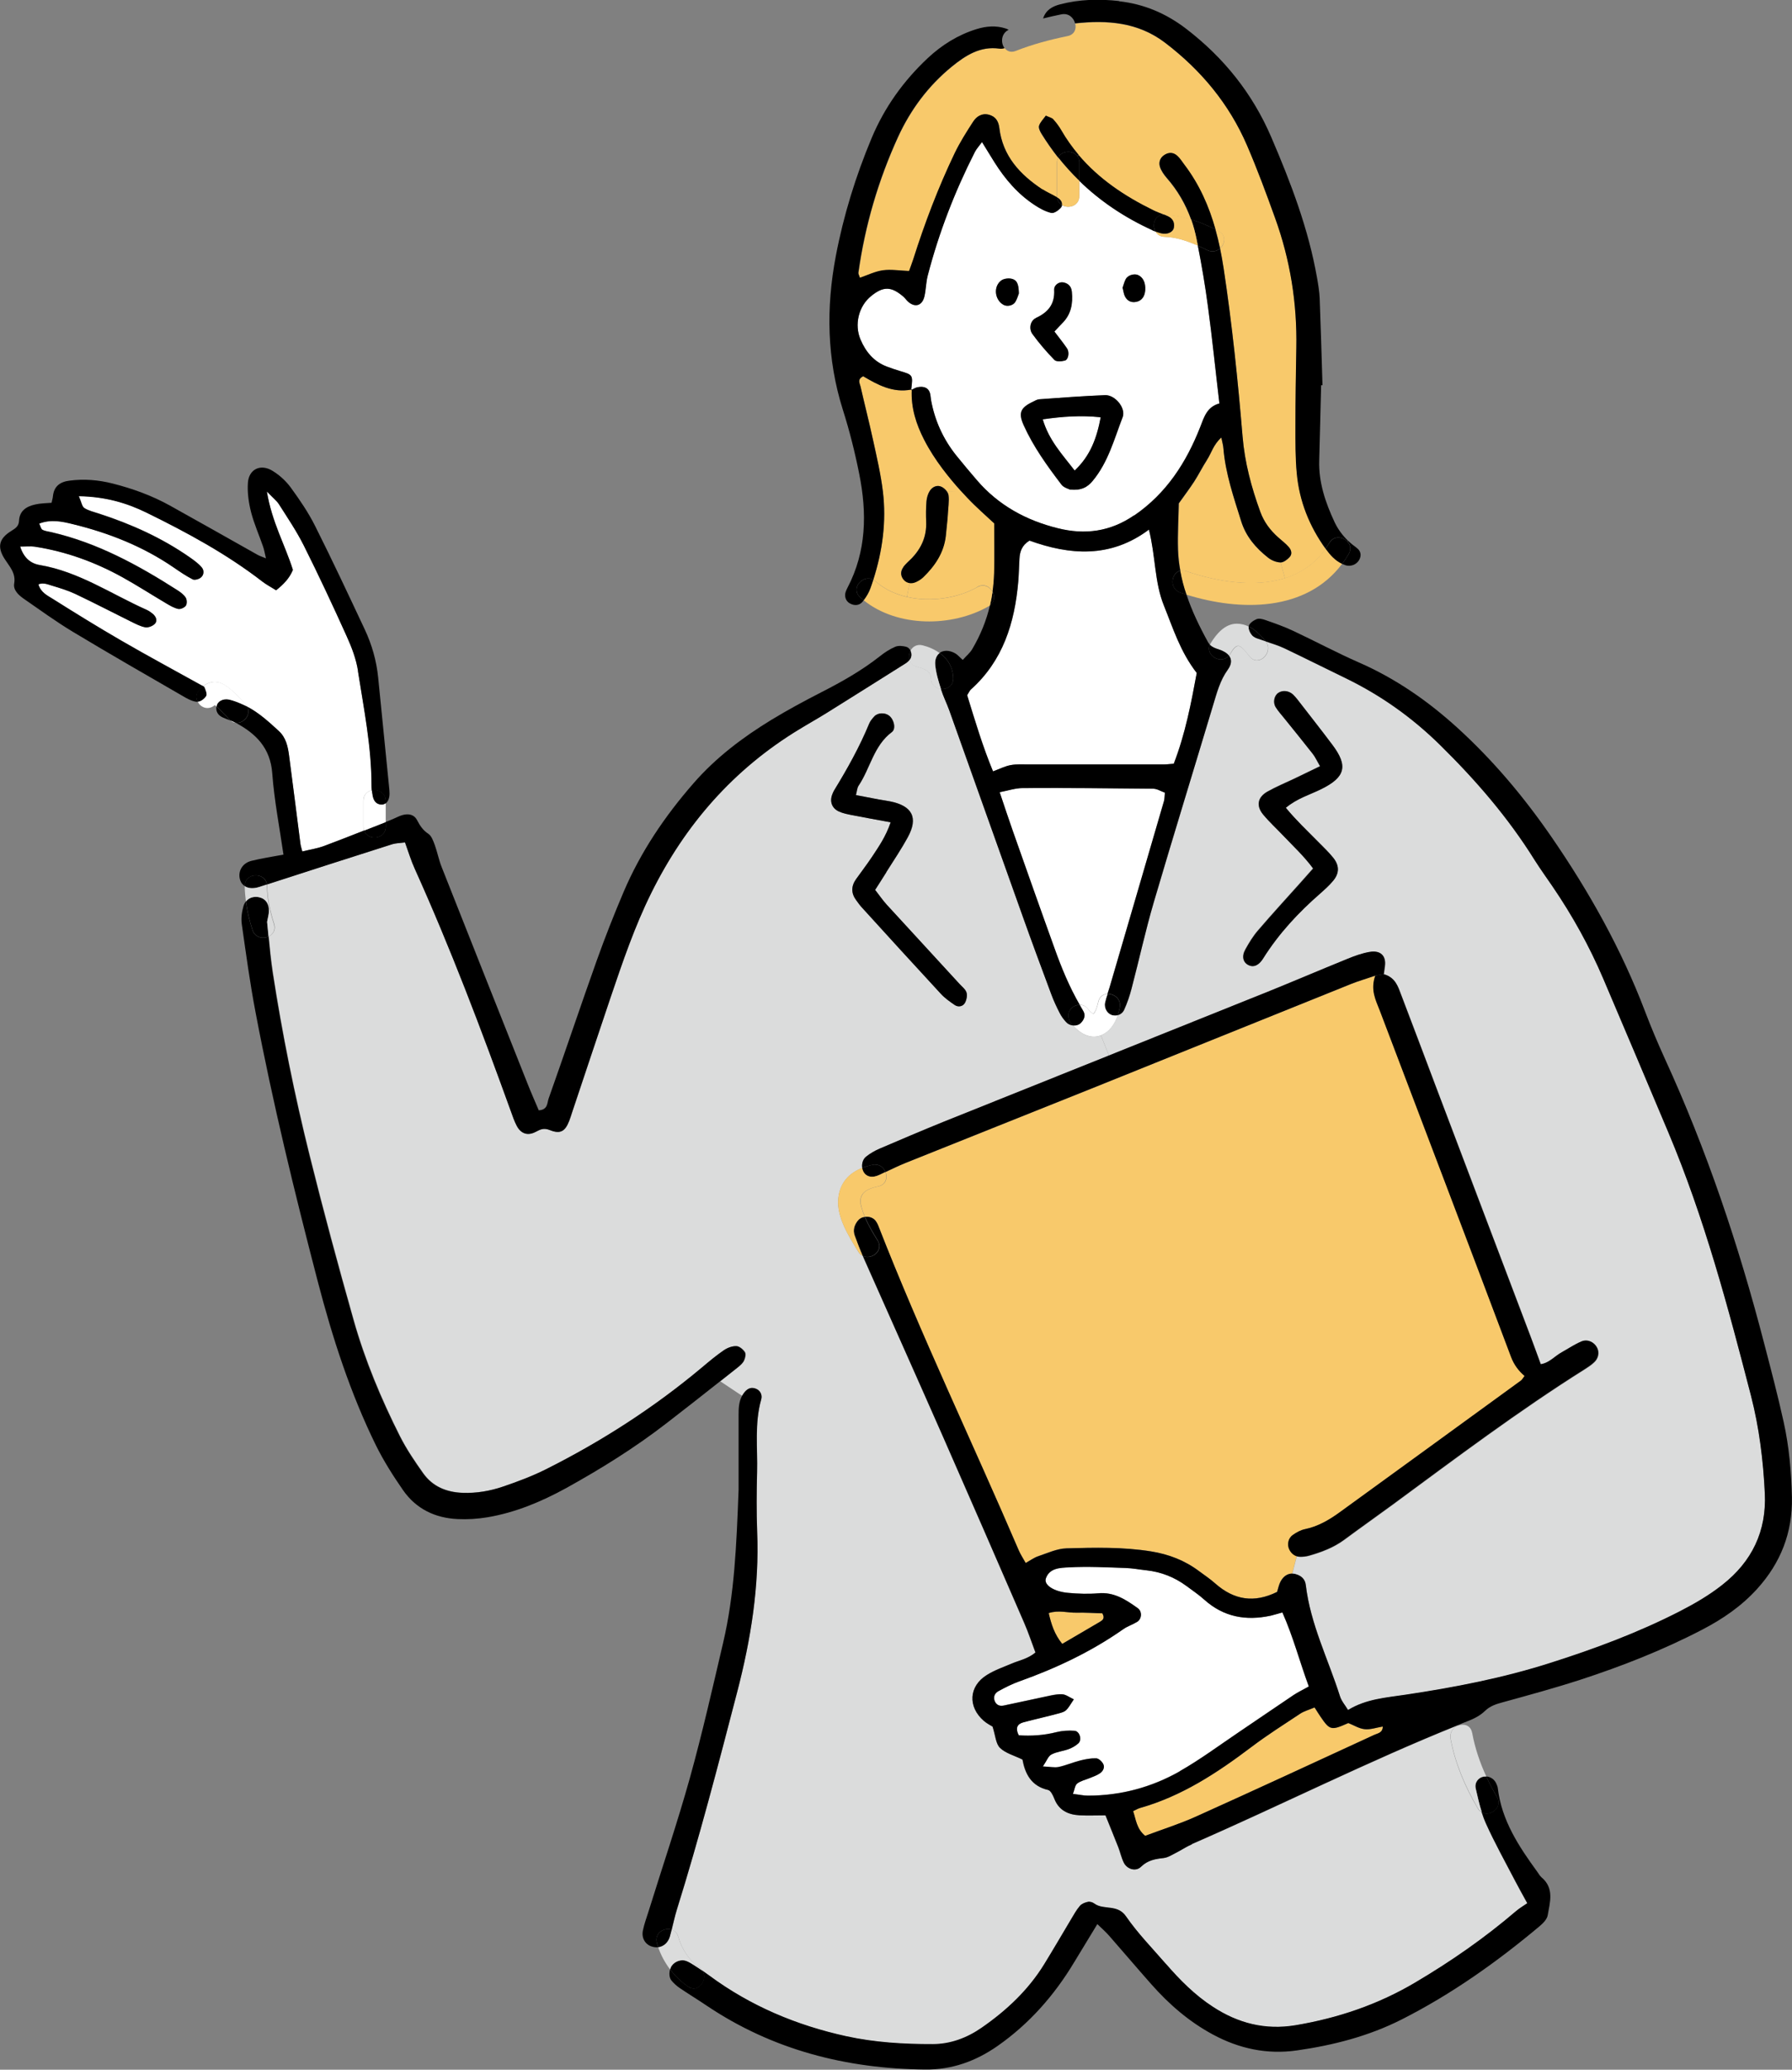 <?xml version="1.0" encoding="UTF-8"?>
<svg id="_レイヤー_2" data-name="レイヤー 2" xmlns="http://www.w3.org/2000/svg" width="225.18" height="260" viewBox="0 0 225.18 260">
  <rect x="0" y="0" width="225.18" height="260" fill="#808080" stroke="none"/>
  <defs>
    <style>
      .cls-1 {
        fill: #f8c96b;
      }

      .cls-1, .cls-2, .cls-3, .cls-4 {
        stroke-width: 0px;
      }

      .cls-2 {
        fill: #000;
      }

      .cls-3 {
        fill: #dbdcdc;
      }

      .cls-4 {
        fill: #fff;
      }
    </style>
  </defs>
  <g id="home">
    <g>
      <path class="cls-1" d="M172.69,217.94c-7.45,3.45-14.91,6.89-22.39,10.26-2.08.94-4.28,1.62-6.41,2.43-1.08-.89-1.15-2.04-1.51-3.1.36-.17.6-.32.87-.4,5.24-1.48,9.69-4.4,13.98-7.65,1.98-1.5,4.08-2.82,6.15-4.2.47-.31,1.03-.45,1.8-.78.34.52.53.84.74,1.15,1.17,1.73,1.34,1.77,3.5.81.68.27,1.35.7,2.05.77.72.08,1.48-.2,2.28-.33,0,.8-.66.85-1.06,1.04Z"/>
      <path class="cls-1" d="M131.78,202.64c1.24-.41,2.36-.03,3.46-.05,1.13-.02,2.25.06,3.27.08.37.65.01.88-.31,1.07-1.55.92-3.12,1.83-4.73,2.77-.98-1.22-1.37-2.45-1.7-3.87Z"/>
      <path class="cls-1" d="M162.36,197.67c-.58,0-1.1.34-1.45.99-.22.41-.3.88-.44,1.31-2.88,1.43-5.42,1.02-7.75-1.04-.64-.57-1.36-1.06-2.06-1.57-1.8-1.35-3.8-2.11-6.04-2.48-3.53-.57-7.07-.48-10.61-.38-1.2.03-2.38.59-3.56.99-.51.17-.97.52-1.57.85-.33-.59-.64-1.06-.86-1.56-5.85-13.63-12.28-27.02-17.68-40.85-.07-.18-.17-.34-.27-.5-.29-.45-.86-.65-1.38-.57-.18-.42-.34-.85-.45-1.3-.44-1.67.69-2.22,2.15-2.53.96-.2,1.17-1.09.9-1.8.85-.4,1.7-.81,2.57-1.16,7.73-3.1,15.47-6.17,23.2-9.28,10.93-4.39,21.84-8.81,32.77-13.2.86-.34,1.76-.6,3.01-1.03-.64,1.82.08,3.1.58,4.42,5.5,14.5,11.03,28.99,16.49,43.5.38.99.95,1.74,1.69,2.37-.22.29-.31.48-.46.58-7.59,5.52-15.19,11.04-22.79,16.56-1.32.97-2.71,1.78-4.36,2.11-.54.11-1.07.41-1.52.73-.57.4-.73,1.21-.43,1.8.2.41.51.72.91.85l-.56,2.19Z"/>
      <path class="cls-3" d="M111.73,89.91c-.51-.41-1.4-.4-1.85.07-.26.27-.52.58-.66.92-1.2,2.94-2.75,5.68-4.4,8.38-.1.17-.17.34-.24.52-.34.89-.04,1.75.85,2.15.51.23,1.09.34,1.64.45,1.49.29,2.99.56,4.85.9-.63,1.83-1.51,3.07-2.34,4.33-.64.96-1.34,1.87-2.01,2.81-.63.89-.63,1.78.02,2.65.23.31.45.63.71.91,3.29,3.61,6.58,7.23,9.9,10.82.51.56,1.15,1.01,1.78,1.44.44.29,1.01.19,1.27-.27.21-.36.32-.92.2-1.31-.13-.41-.57-.74-.89-1.09-3.05-3.32-6.1-6.63-9.14-9.95-.51-.56-.94-1.19-1.45-1.85.49-.78.96-1.5,1.41-2.22.92-1.46,1.88-2.89,2.71-4.4,1.34-2.45.56-3.95-2.24-4.5-.47-.1-.94-.15-1.41-.24-.93-.17-1.85-.36-2.87-.55.13-.48.14-.89.34-1.19,1.47-2.2,1.89-5.03,4.18-6.73.55-.41.27-1.57-.34-2.05ZM128.45,114.94c1.19,3.34,2.42,6.66,3.66,9.98.29.8.66,1.59,1.06,2.36.21.42.5.82.83,1.16.21.23.52.36.83.39.87.96,2.18,1.79,3.51,1.24l1.01,2.53c-6.96,2.79-13.91,5.57-20.86,8.36-2.66,1.08-5.31,2.2-7.95,3.34-.6.26-1.2.59-1.71,1.01-.41.33-.57.9-.48,1.41-1.66.65-2.81,1.86-3.01,3.85-.24,2.31,1.38,4.82,2.52,6.68.15.24.34.42.55.52.05.12.1.24.15.36,3.3,7.44,6.63,14.86,9.91,22.32,3.43,7.8,6.83,15.61,10.22,23.43.52,1.21.94,2.47,1.41,3.71-.97.81-2.03.99-2.98,1.39-1.06.45-2.16.83-3.12,1.43-2.28,1.41-2.43,4-.39,5.77.42.36.94.61,1.1.72.37,1.15.41,2.17.94,2.68.69.67,1.78.95,2.82,1.46.32,1.8,1.11,3.34,3.22,3.82.33.08.61.68.78,1.1.57,1.45,1.73,1.99,3.15,2.08,1.04.06,2.08.01,3.28.01.56,1.38,1.1,2.71,1.62,4.03.24.62.38,1.29.67,1.89.41.84,1.51,1.19,2.17.54.85-.83,1.78-.98,2.84-1.1.54-.06,1.05-.4,1.55-.65.68-.34,1.31-.78,2.01-1.08,11.19-4.87,22.11-10.39,33.45-14.94l.02.05c-.61.22-1.12.82-.96,1.65.57,3.08,1.82,6.03,3.41,8.72.14.24.31.41.5.51.15.49.33.96.54,1.43,1.1,2.44,2.41,4.78,3.65,7.17.43.84.9,1.66,1.54,2.83-.48.34-.98.63-1.41.99-3.94,3.38-8.19,6.32-12.65,8.96-4.67,2.77-9.7,4.47-15.06,5.38-3.82.64-7.21-.24-10.38-2.31-2.27-1.47-4.16-3.38-5.92-5.41-1.69-1.96-3.52-3.82-4.98-5.94-1.08-1.57-2.82-.73-4-1.62-.21-.15-.56-.25-.8-.2-.36.08-.78.24-1,.51-.43.5-.76,1.1-1.1,1.67-1.13,1.89-2.24,3.8-3.39,5.67-2,3.24-4.72,5.78-7.82,7.94-1.86,1.29-3.95,2.08-6.18,2.08-3.64,0-7.29-.22-10.86-.99-6.25-1.37-12.04-3.8-17.21-7.62-.29-.21-.58-.42-.87-.62-.09-.15-.23-.3-.41-.43-1.29-.9-2.21-2.33-2.62-3.82-.14-.5-.46-.8-.84-.92.21-.83.39-1.67.64-2.49,2.82-9.04,5.2-18.21,7.59-27.37,1.72-6.61,2.79-13.28,2.51-20.14-.1-2.49-.08-4.99-.01-7.47.08-3.05-.34-6.13.52-9.14.16-.57-.1-1.15-.75-1.38-.64-.22-1.09.11-1.45.61-.08.11-.14.21-.2.31l-2.75-1.83c.75-.59,1.5-1.19,2.25-1.78.29-.24.61-.51.76-.84.15-.31.26-.81.11-1.05-.23-.36-.71-.76-1.08-.76-.52-.01-1.12.22-1.57.52-.95.65-1.83,1.39-2.71,2.13-6.06,5.07-12.65,9.32-19.7,12.85-1.71.85-3.52,1.52-5.32,2.14-1.64.56-3.33.85-5.09.79-2.05-.08-3.77-.79-4.96-2.46-1.05-1.48-2.08-2.99-2.9-4.61-2.37-4.71-4.41-9.58-5.85-14.66-1.93-6.82-3.78-13.66-5.49-20.53-1.9-7.62-3.47-15.32-4.66-23.09-.24-1.52-.38-3.06-.52-4.54.54-.26.92-.82.68-1.57-.5-1.55-.85-3.12-.88-4.75,0-.07,0-.14-.02-.21,5.22-1.69,10.45-3.38,15.69-5.04.52-.17,1.09-.17,1.65-.24.43,1.19.76,2.29,1.23,3.32,4.49,9.96,8.35,20.16,12.06,30.42.22.63.43,1.27.75,1.86.52.99,1.37,1.29,2.38.76.61-.31,1.01-.53,1.79-.22,1.33.54,1.91.15,2.42-1.15.14-.36.25-.73.37-1.09,1.61-4.81,3.21-9.62,4.83-14.42,1.5-4.44,3.01-8.89,5.1-13.1,4.27-8.63,10.36-15.59,18.63-20.6,1.15-.69,2.31-1.35,3.45-2.06,3.33-2.08,6.65-4.17,9.97-6.26.15-.1.29-.24.42-.38h0c.12.38.42.72.94.85.17.05.34.09.5.15,0,0,.27.1.29.11.12.05.23.11.34.17.07.04.14.08.2.13.01,0,.03.02.05.04.07.06.13.13.19.2-.03-.01.05.09.1.18.01.04.06.18.08.22,0,.02,0,.04,0,.05,0,.06,0,.13,0,.2.02.82.62,1.27,1.26,1.34,0,0,0,.02,0,.03.28.91.72,1.77,1.04,2.66,3.06,8.56,6.1,17.14,9.16,25.69Z"/>
      <path class="cls-3" d="M156.86,121.22c.59.3,1.18.09,1.7-.61.06-.08.11-.15.16-.24,1.95-3.1,4.42-5.75,7.17-8.15.57-.5,1.15-1.02,1.63-1.61.78-.94.79-1.89,0-2.87-.59-.74-1.3-1.39-1.97-2.08-1.33-1.34-2.71-2.64-3.99-4.2,1.42-1.19,3.01-1.63,4.44-2.34,3.03-1.49,3.42-2.9,1.41-5.57-1.43-1.92-2.92-3.79-4.38-5.68-.17-.23-.36-.45-.57-.64-.52-.49-1.32-.57-1.85-.2-.51.34-.7,1.2-.32,1.8.3.48.69.91,1.05,1.36,1.2,1.5,2.41,2.97,3.59,4.48.33.42.55.92.93,1.57-1.22.59-2.24,1.08-3.25,1.57-1.13.53-2.28,1.01-3.36,1.62-1.23.7-1.44,1.78-.55,2.87.79.95,1.71,1.8,2.57,2.7,1.24,1.31,2.57,2.54,3.71,4.08-.58.66-1.08,1.22-1.58,1.78-1.78,1.99-3.59,3.96-5.33,5.99-.62.72-1.13,1.55-1.59,2.38-.5.88-.31,1.64.37,1.98ZM158.74,124.81c-6.47,2.6-12.93,5.2-19.39,7.78l-1.01-2.53c1.1-.45,1.75-1.44,2.12-2.52.35-.09.64-.32.8-.66.4-.86.71-1.78.94-2.69.95-3.61,1.74-7.26,2.79-10.84,2.43-8.26,4.97-16.49,7.45-24.74.47-1.55.87-3.1,1.85-4.47.49-.68.52-1.29.15-1.76.04-.05.08-.11.13-.17.23-.37.59-1.06,1.04-1.06.47,0,1.16,1.02,1.43,1.34,1.13,1.37,3.04-.52,2.03-1.89.78.27,1.57.5,2.31.85,2.59,1.23,5.16,2.52,7.75,3.78,4.43,2.15,8.36,4.94,11.89,8.43,4.47,4.4,8.52,9.08,11.83,14.4.71,1.14,1.5,2.23,2.26,3.33,2.49,3.66,4.62,7.5,6.36,11.56,2.75,6.43,5.46,12.87,8.18,19.31,4.52,10.71,7.5,21.9,10.4,33.13,1.03,4.01,1.53,8.08,1.73,12.21.23,4.8-1.64,8.61-5.33,11.51-1.64,1.29-3.48,2.37-5.35,3.33-5.22,2.67-10.68,4.71-16.26,6.48-5.94,1.89-12.05,3.08-18.21,4-2.43.36-4.92.52-7.22,1.92-.37-.61-.83-1.13-1.02-1.74-1.47-4.64-3.71-9.03-4.29-13.95-.08-.75-.57-1.19-1.28-1.38-.15-.04-.29-.06-.43-.06l.56-2.19c.14.04.29.06.44.07.38,0,.77-.04,1.13-.14,1.57-.45,3.08-1.01,4.42-2,2-1.48,4.04-2.92,6.05-4.39,7.95-5.85,15.83-11.79,24.2-17.05.4-.25.8-.52,1.15-.85.55-.51.68-1.24.38-1.83-.35-.7-1.17-1.12-1.94-.8-.87.36-1.67.91-2.5,1.37-.87.48-1.55,1.34-2.64,1.5-.45-1.22-.84-2.3-1.24-3.37-3.97-10.47-7.93-20.95-11.91-31.42-1.45-3.85-2.9-7.7-4.37-11.55-.41-1.06-.71-2.23-2.21-2.66.06-.49.1-.77.14-1.04.16-1.27-.55-1.99-1.93-1.75-.93.16-1.85.49-2.73.85-3.55,1.44-7.07,2.95-10.62,4.38Z"/>
      <path class="cls-1" d="M151.67,57.77c.55-.83.78-1.88,1.8-2.8.13.65.24.99.26,1.34.26,3.18,1.29,6.17,2.24,9.19.59,1.92,1.83,3.35,3.36,4.55.43.34,1.02.59,1.55.61h.04l.54,1.98c-3.87,1.21-8.54.43-12.39-.88-.27-.09-.52-.1-.74-.05-.16-.87-.26-1.75-.29-2.66-.06-1.99.06-3.99.1-5.8.73-1.03,1.36-1.87,1.94-2.75.57-.89,1.04-1.84,1.61-2.72Z"/>
      <path class="cls-1" d="M122.81,73.75c-2.44,1.39-5.87,1.92-8.85,1.23l.36-1.76c.24.03.5-.02.76-.13.34-.15.68-.36.94-.62,1.47-1.43,2.58-3.06,2.82-5.17.1-.94.19-1.89.22-2.19.08-1.42.22-2.2.12-2.94-.02-.15-.09-.3-.19-.45l1.78-.03c.27.3.55.6.83.89,1.1,1.17,2.33,2.22,3.33,3.16,0,2.24.04,4.25-.01,6.26-.02.78-.08,1.56-.2,2.32-.34-.64-1.1-1.06-1.92-.59Z"/>
      <path class="cls-1" d="M109.74,72.82c1.15-3.59,1.66-7.3,1.2-11.09-.27-2.17-.78-4.33-1.24-6.48-.48-2.24-1.06-4.47-1.57-6.71-.1-.41-.43-.9.34-1.27,1.8,1.06,3.73,2.13,6.03,1.67,0,.03,0,.05,0,.08.03,0,.06-.02.08-.04-.11,2.25.55,4.32,1.56,6.29.65,1.27,1.44,2.48,2.3,3.63.73.97,1.51,1.92,2.34,2.82l-1.78.03c-.17-.24-.42-.47-.66-.59-.56-.29-1.16-.03-1.5.49-.24.38-.38.86-.42,1.31-.08.85-.08,1.72-.04,2.57.08,1.84-.6,3.35-1.86,4.64-.34.34-.7.65-.99,1.02-.4.5-.41,1.08-.01,1.58.22.27.5.42.8.45l-.36,1.76c-1.47-.34-2.83-.97-3.91-1.94-.1-.09-.2-.16-.31-.22Z"/>
      <path class="cls-1" d="M107.89,34.24c.83-5.92,2.5-11.6,4.98-17.03,1.58-3.44,3.81-6.43,6.75-8.83,1.73-1.41,3.59-2.61,6-2.26.18.03.39,0,.57-.05.02,0,.03-.01.06-.02.29.38.77.59,1.38.35,2.13-.84,4.29-1.41,6.52-1.87.87-.17,1.13-.91.96-1.57,4.03-.44,7.91-.16,11.32,2.44,4.51,3.44,8.03,7.67,10.28,12.88,1.29,2.99,2.41,6.04,3.52,9.1,1.91,5.27,2.79,10.73,2.68,16.34-.06,3.26-.11,6.52-.11,9.77,0,2.01-.02,4.03.17,6.03.33,3.46,1.59,6.61,3.61,9.43-1.34,1.9-3.13,3.07-5.12,3.7l-.54-1.98c.37,0,.82-.34,1.12-.66.38-.4.22-.92-.11-1.29-.38-.43-.84-.78-1.27-1.16-1.02-.9-1.81-1.94-2.29-3.24-1.12-3.08-1.96-6.21-2.23-9.47-.59-7.07-1.31-14.11-2.38-21.12-.13-.85-.27-1.68-.45-2.5.65-.58.81-1.69-.19-2.19-.13-.06-.26-.13-.39-.19-.81-2.9-2.02-5.65-3.91-8.14-.29-.38-.54-.8-.89-1.11-.45-.42-1.01-.49-1.58-.14-.58.35-.77.92-.61,1.48.15.52.51,1.02.87,1.44,1.37,1.57,2.38,3.32,3.06,5.22-1.08-.35-2.19-.58-3.33-.62h-.08c-.45-.19-.92-.35-1.36-.57-3.59-1.76-6.84-3.94-9.37-6.93-.8-.94-1.53-1.96-2.17-3.08-.29-.5-.63-.96-1.01-1.38-.17-.2-.49-.25-.94-.47-.29.42-.71.8-.85,1.27-.09.29.15.74.34,1.06.64,1.03,1.33,2.01,2.06,2.94-.09.18-.14.39-.14.64v4.2c0,.06,0,.11,0,.16-.59-.37-1.25-.62-1.83-1.01-2.81-1.86-4.98-4.19-5.4-7.72-.11-.87-.48-1.44-1.33-1.66-.87-.22-1.54.22-1.96.88-.83,1.28-1.66,2.59-2.32,3.96-2.08,4.32-3.77,8.8-5.22,13.37-.17.52-.37,1.03-.51,1.43-1.22-.05-2.28-.23-3.29-.09-.99.14-1.92.62-2.89.94-.09-.31-.22-.49-.19-.66Z"/>
      <path class="cls-4" d="M159.65,202.97c.45-.11.89-.24,1.48-.41,1.37,3.08,2.17,6.19,3.32,9.3-.78.43-1.38.71-1.92,1.08-2.31,1.55-4.59,3.12-6.89,4.67-2.46,1.66-4.85,3.44-7.42,4.9-3.54,2.01-7.43,3.05-11.53,3.05-.56,0-1.11-.13-1.89-.22.21-.55.25-1.09.54-1.31.43-.34,1.04-.45,1.57-.68.43-.18.9-.34,1.28-.6.41-.29.66-.78.38-1.24-.17-.29-.56-.63-.86-.64-.65-.01-1.32.11-1.97.27-.92.24-1.81.62-2.74.82-.52.11-1.08-.03-1.98-.07.48-.69.67-1.29,1.07-1.5.66-.35,1.47-.41,2.18-.68.43-.15.86-.41,1.2-.71.5-.44.19-1.54-.48-1.59-.74-.05-1.52-.01-2.24.17-1.59.41-3.19.51-4.76.4-.45-.9-.21-1.43.6-1.64,1.48-.39,2.98-.72,4.45-1.12.93-.26.92-.29,1.87-1.76-.51-.24-.99-.62-1.5-.64-.75-.03-1.5.18-2.25.34-1.68.35-3.36.73-5.05,1.08-.52.11-.95-.07-1.15-.59-.2-.54.05-.99.48-1.22.84-.46,1.7-.89,2.6-1.22,4.62-1.64,9.02-3.71,13.05-6.54.54-.38,1.2-.59,1.77-.94.6-.36.66-1.31.09-1.72-1.49-1.06-2.99-2.06-4.98-1.87-1.24.11-2.5.06-3.73-.05-1.82-.15-3.12-.99-2.85-1.81.45-1.35,1.85-1.34,2.89-1.4,2.38-.13,4.78,0,7.17.08.86.03,1.71.2,2.57.29,1.86.2,3.53.86,5.03,1.96.77.57,1.57,1.1,2.28,1.75,2.42,2.17,5.22,2.66,8.31,1.99Z"/>
      <path class="cls-4" d="M135.67,126.23c-1.3-2.24-2.29-4.64-3.16-7.08-1.78-4.95-3.54-9.91-5.29-14.88-.54-1.53-1.04-3.07-1.61-4.75,1.05-.2,1.97-.51,2.9-.52,5.46-.02,10.92.02,16.38.08.5,0,1.01.34,1.48.5-.05.47-.03.76-.11,1.04-2.27,7.81-4.56,15.61-6.84,23.42-.08.27-.17.54-.26.81-.52.01-1.01.32-1.16,1-.11.55-.29,1.15-.62,1.52-.31-.17-.54-.48-.78-.74-.24-.28-.58-.41-.94-.41h0Z"/>
      <path class="cls-4" d="M38.17,68.52c1.89,3.77,3.67,7.59,5.4,11.42.63,1.38,1.19,2.86,1.42,4.36.74,4.73,1.69,9.43,1.7,14.25,0,.24.01.49.03.73-.57.12-1.06.56-1.06,1.31v3.27c0,.17.03.34.08.48-1.65.65-3.31,1.29-4.97,1.92-.87.33-1.82.47-2.79.71-.1-.41-.2-.66-.23-.92-.48-3.71-.94-7.41-1.43-11.11-.15-1.15-.39-2.28-1.3-3.11-1.23-1.13-2.48-2.27-3.96-3.05h0c-.06-.13-.15-.24-.25-.35-.83-.85-1.61-1.79-2.64-2.41-.94-.56-1.89-.41-2.64.17-.08-.06-.19-.11-.28-.15-3.34-1.86-6.71-3.67-10.03-5.59-2.9-1.68-5.75-3.44-8.59-5.23-.69-.43-1.53-.82-1.82-1.84.62-.24,1.17,0,1.68.16,1.01.3,2.02.61,2.96,1.05,2.34,1.11,4.63,2.3,6.95,3.45.6.29,1.21.63,1.85.74.38.06.96-.17,1.22-.47.34-.39.11-.91-.31-1.24-.22-.17-.46-.35-.72-.47-4.45-1.97-8.53-4.8-13.46-5.64-1.19-.2-2.02-.94-2.46-2.32.73,0,1.29-.07,1.82.01,3.92.6,7.6,1.94,11.06,3.86,1.84,1.02,3.61,2.17,5.43,3.24.49.29,1,.6,1.54.72.29.07.79-.15.97-.41.16-.23.14-.76-.02-1.01-.24-.38-.66-.69-1.06-.94-4.94-3.16-10.06-5.95-15.84-7.28-.37-.09-.78-.12-1.1-.3-.19-.1-.24-.44-.41-.78,1.5-.57,2.89-.25,4.26.08,4.5,1.1,8.75,2.78,12.6,5.41.79.55,1.59,1.09,2.43,1.52.24.13.76-.01,1.01-.22.42-.33.44-.92.12-1.29-.43-.5-.99-.9-1.53-1.28-3.49-2.43-7.32-4.15-11.35-5.46-.64-.21-1.31-.36-1.87-.71-.3-.2-.36-.75-.69-1.49,3.38.06,6.04.86,8.53,2.08,5.08,2.5,10.05,5.18,14.55,8.66.51.39,1.09.69,1.71,1.08.93-.75,1.65-1.46,2.11-2.56-.96-3.08-2.64-6.01-3.27-9.85.76.8,1.22,1.15,1.52,1.61,1.08,1.7,2.22,3.37,3.11,5.16Z"/>
      <path class="cls-4" d="M150.38,84.54c-.69,3.73-1.43,7.64-2.89,11.41-.49.03-.86.09-1.23.09-5.66,0-11.31,0-16.95,0-.77,0-1.55-.06-2.29.08-.73.13-1.41.49-2.23.79-1.3-3.13-2.25-6.32-3.25-9.57.24-.39.31-.58.45-.7,4.05-3.62,5.52-8.38,5.97-13.57.08-.96.1-1.92.15-2.87.05-.89.29-1.69,1.26-2.28,5.06,1.82,10.16,2.24,15.01-1.38.85,3.38.69,6.61,1.89,9.56,1.15,2.83,2.05,5.77,4.12,8.45Z"/>
      <path class="cls-4" d="M131.03,52.67c2.51-.36,4.8-.52,7.28-.26-.48,2.61-1.29,4.85-3.27,6.69-1.54-2.01-3.24-3.78-4.01-6.43Z"/>
      <path class="cls-4" d="M130.16,39.95c-.71.33-.92,1.34-.43,2.01.84,1.15,1.77,2.24,2.76,3.25.24.24.9.19,1.31.08.45-.12.6-1.04.28-1.52-.48-.71-1.01-1.37-1.59-2.13.35-.37.66-.72.99-1.05,1.11-1.1,1.35-2.47,1.2-3.95-.06-.64-.41-1.04-1.06-1.17-.54-.1-1.2.32-1.16.95.09,1.78-.75,2.81-2.31,3.52ZM126.09,38.29c.45.26,1.22.11,1.5-.37.23-.38.36-.84.44-1.06-.03-.92-.1-1.63-.87-1.83-.41-.1-.99-.04-1.31.18-1.05.73-.88,2.44.24,3.08ZM135.63,24.62v-1.9c2.63,2.57,5.7,4.61,9.17,6.19.13.06.26.11.39.16.22.38.6.66,1.15.67,1.44.04,2.84.52,4.17,1.1.5,2.53.93,5.08,1.27,7.64.54,3.98.94,7.98,1.44,12.19-1.55.41-1.92,1.69-2.41,2.96-1.74,4.45-4.24,8.33-8.29,11.11-2.99,2.06-6.18,2.48-9.58,1.63-3.99-.99-7.49-2.89-10.2-6.06-.87-1.02-1.74-2.04-2.58-3.09-1.64-2.06-2.71-4.39-3.17-6.98-.05-.28-.05-.57-.13-.85-.19-.65-.76-.92-1.6-.73-.24.06-.46.2-.69.31v-.05s-.05.01-.08.01c.24-1.85.21-1.85-1.41-2.33-.55-.16-1.09-.36-1.63-.55-1.63-.61-2.66-1.84-3.32-3.39-.81-1.88-.24-4.2,1.32-5.47,1.54-1.26,2.52-1.24,4.05.06.22.19.38.44.59.63.89.8,1.8.52,2.07-.68.19-.84.19-1.72.4-2.55,1.39-5.4,3.39-10.56,5.92-15.54.2-.41.53-.75.91-1.27.59.96,1.07,1.76,1.56,2.53,1.34,2.13,2.96,4.01,5.08,5.4.64.41,1.34.79,2.06.97.33.08.87-.29,1.17-.61.11-.12.17-.24.18-.37.82.5,2.18.12,2.18-1.14ZM143.91,36.43c.06-.94-.31-1.65-.96-1.9-.5-.18-1.26.07-1.5.55-.17.33-.26.7-.39,1.07.11.39.13.79.31,1.11.29.56.8.8,1.44.66.66-.14,1.05-.69,1.1-1.48ZM141.06,52.42c.44-1.14-.93-2.82-2.21-2.78-2.77.11-5.52.32-8.29.52-.27.02-.54.19-.79.31-1.56.73-1.85,1.4-1.16,2.94,1.22,2.71,2.96,5.12,4.75,7.47.3.39.92.55,1.06.62,1.45.15,2.21-.3,2.87-1.1,1.94-2.34,2.7-5.24,3.75-7.98Z"/>
      <path class="cls-2" d="M188.11,225.74c.78,1.33-.85,2.54-1.91,1.92-.31-.97-.53-1.97-.76-2.96-.18-.76.32-1.39.98-1.51.12-.02.24-.03.35-.01.4.87.85,1.73,1.34,2.57Z"/>
      <path class="cls-3" d="M184.99,217.68c.35,1.91.97,3.74,1.78,5.49-.11-.01-.23,0-.35.01-.66.12-1.16.75-.98,1.51.23.99.45,2,.76,2.96-.19-.11-.36-.27-.5-.51-1.58-2.69-2.84-5.64-3.41-8.72-.15-.83.35-1.43.96-1.65.71-.27,1.56-.04,1.73.9Z"/>
      <path class="cls-2" d="M170.48,68.83c.51.36.64.95.3,1.53-.35.6-1.1.85-1.73.64-.14-.05-.27-.1-.4-.16.29-.38.56-.8.82-1.23.36-.61.21-1.2-.15-1.59l.09-.09c.33.33.69.62,1.08.9Z"/>
      <path class="cls-2" d="M167.05,68.2c.56-.94,1.67-.79,2.26-.17.36.39.52.98.15,1.59-.26.43-.53.85-.82,1.23-.85-.39-1.47-1.07-2.01-1.81-.02-.04-.05-.06-.07-.1.17-.23.33-.48.48-.73Z"/>
      <path class="cls-2" d="M162.44,192.83c.45-.32.99-.62,1.52-.73,1.64-.34,3.03-1.15,4.36-2.11,7.6-5.52,15.2-11.03,22.79-16.56.15-.11.24-.29.46-.58-.74-.63-1.31-1.38-1.69-2.37-5.46-14.52-10.99-29-16.49-43.5-.5-1.31-1.22-2.59-.58-4.42l1.06-.19c1.5.43,1.8,1.59,2.21,2.66,1.47,3.85,2.92,7.7,4.37,11.55,3.97,10.47,7.93,20.95,11.91,31.42.41,1.07.79,2.15,1.24,3.37,1.08-.16,1.76-1.02,2.64-1.5.83-.46,1.63-1.01,2.5-1.37.77-.31,1.59.1,1.94.8.3.59.17,1.32-.38,1.83-.34.32-.75.59-1.15.85-8.37,5.26-16.25,11.2-24.2,17.05-2.01,1.47-4.05,2.91-6.05,4.39-1.34.99-2.85,1.55-4.42,2-.36.1-.75.15-1.13.14-.15,0-.3-.03-.44-.07-.4-.13-.71-.44-.91-.85-.29-.59-.14-1.41.43-1.8Z"/>
      <path class="cls-2" d="M156.91,78.7c.81.4,1.5,1.08,2.08,1.8.02.03.04.05.06.08-.13-.04-.26-.08-.38-.13-.44-.17-.97-.27-1.28-.57-.28-.27-.55-.82-.48-1.17Z"/>
      <path class="cls-2" d="M158.72,102.32c-.89-1.09-.69-2.17.55-2.87,1.08-.61,2.23-1.08,3.36-1.62,1.01-.49,2.03-.99,3.25-1.57-.38-.65-.6-1.15-.93-1.57-1.18-1.51-2.39-2.99-3.59-4.48-.36-.45-.75-.87-1.05-1.36-.38-.6-.19-1.46.32-1.8.53-.37,1.32-.29,1.85.2.2.2.39.41.57.64,1.46,1.89,2.94,3.76,4.38,5.68,2.01,2.66,1.62,4.08-1.41,5.57-1.43.71-3.02,1.15-4.44,2.34,1.28,1.55,2.66,2.85,3.99,4.2.67.69,1.38,1.34,1.97,2.08.78.98.77,1.94,0,2.87-.48.59-1.06,1.1-1.63,1.61-2.76,2.4-5.22,5.05-7.17,8.15-.05.08-.1.16-.16.24-.52.7-1.11.91-1.7.61-.68-.34-.87-1.1-.37-1.98.46-.83.96-1.66,1.59-2.38,1.74-2.03,3.55-4,5.33-5.99.5-.56,1-1.12,1.58-1.78-1.14-1.55-2.47-2.78-3.71-4.08-.85-.9-1.78-1.75-2.57-2.7Z"/>
      <path class="cls-3" d="M153.16,81.59c-.45-.15-.84-.28-1.13-.59.03-.07.07-.14.11-.21.71-1.15,1.78-2.44,3.27-2.44.55,0,1.04.13,1.5.36-.07.35.2.89.48,1.17.31.31.84.41,1.28.57.13.05.25.09.38.13,1.01,1.37-.9,3.26-2.03,1.89-.27-.31-.96-1.34-1.43-1.34s-.81.69-1.04,1.06c-.04.06-.08.13-.13.17-.25-.32-.68-.59-1.27-.78Z"/>
      <path class="cls-1" d="M153.31,31.2c-.17-.8-.36-1.59-.58-2.38.13.06.26.13.39.19,1,.5.84,1.61.19,2.19Z"/>
      <path class="cls-2" d="M152.03,80.99c.29.31.68.45,1.13.59.59.2,1.01.46,1.27.78-.97,1.17-3,0-2.4-1.38Z"/>
      <path class="cls-2" d="M152.73,28.82c.22.78.41,1.57.58,2.38-.4.36-.99.52-1.6.22-.39-.19-.78-.38-1.19-.57-.06-.28-.11-.57-.17-.85-.17-.84-.39-1.65-.67-2.44,1.04.33,2.06.78,3.05,1.25Z"/>
      <path class="cls-1" d="M149.05,71.75c3.85,1.31,8.52,2.09,12.39.88,2-.63,3.79-1.8,5.12-3.7.02.03.05.06.07.1.54.74,1.16,1.42,2.01,1.81-4.51,6.01-12.76,5.98-19.56,3.86-.34-.98-.59-1.97-.78-3,.22-.06.47-.04.74.05Z"/>
      <path class="cls-2" d="M149.09,74.7c-.26-.08-.52-.17-.78-.25-1.43-.49-1.14-2.48,0-2.75.18,1.03.44,2.02.78,3Z"/>
      <path class="cls-2" d="M149.68,27.57c-.68-1.9-1.69-3.66-3.06-5.22-.36-.42-.72-.92-.87-1.44-.16-.56.03-1.13.61-1.48.57-.35,1.13-.28,1.58.14.35.31.6.73.89,1.11,1.89,2.49,3.1,5.24,3.91,8.14-.99-.48-2.01-.92-3.05-1.25Z"/>
      <path class="cls-1" d="M146.35,26.95c1.14.03,2.25.27,3.33.62.28.79.5,1.6.67,2.44.06.28.11.57.17.85-1.33-.58-2.73-1.06-4.17-1.1-.55-.01-.94-.29-1.15-.67.22.08.45.16.69.22.8.2,1.53-.13,1.63-.73.1-.64-.17-1.13-.74-1.4-.16-.08-.33-.15-.5-.22h.08Z"/>
      <path class="cls-2" d="M147.51,28.57c-.1.6-.83.93-1.63.73-.23-.06-.46-.13-.69-.22-.47-.83-.1-2.11,1.08-2.13.17.07.34.14.5.22.57.27.85.76.74,1.4Z"/>
      <path class="cls-2" d="M141.06,36.15c.13-.37.22-.74.39-1.07.23-.48,1-.73,1.5-.55.66.25,1.02.97.96,1.9-.05.8-.44,1.34-1.1,1.48-.64.14-1.15-.1-1.44-.66-.17-.32-.2-.72-.31-1.11Z"/>
      <path class="cls-2" d="M139.78,127.54c-.62-.14-1.08-.88-.94-1.57.08-.37.2-.74.32-1.1.84-.04,1.77.66,1.54,1.74-.07.31-.15.63-.26.93-.2.06-.43.06-.66,0Z"/>
      <path class="cls-4" d="M135.81,128.52c.43-.43.66-.97.3-1.55-.15-.24-.29-.49-.43-.73.36,0,.7.13.94.41.23.27.47.57.78.74.33-.38.5-.98.62-1.52.15-.68.64-.99,1.16-1-.13.36-.24.73-.32,1.1-.15.69.31,1.43.94,1.57.24.05.46.05.66,0-.37,1.08-1.01,2.07-2.12,2.52-1.33.55-2.64-.27-3.51-1.24.36.04.74-.06.99-.3Z"/>
      <path class="cls-2" d="M144.8,28.92c-3.47-1.58-6.54-3.63-9.17-6.19v-2.29c0-.34-.1-.61-.26-.82l.17-.15c2.53,2.99,5.77,5.17,9.37,6.93.44.22.9.38,1.36.57-1.18.01-1.55,1.3-1.08,2.13-.13-.05-.27-.11-.39-.16Z"/>
      <path class="cls-2" d="M135.63,22.72c-.94-.91-1.83-1.89-2.66-2.93.45-.89,1.82-.95,2.4-.19.16.21.26.49.26.82v2.29Z"/>
      <path class="cls-2" d="M134.64,128.62c-.49-.58-.58-1.4,0-1.97.26-.26.65-.41,1.03-.41h0c.14.24.28.49.43.73.36.58.13,1.13-.3,1.55-.25.24-.63.34-.99.3-.06-.06-.12-.13-.17-.2Z"/>
      <path class="cls-2" d="M133.01,24.9c.29.2.5.53.44.87-.32-.19-.56-.51-.61-.97.06.03.11.07.17.1Z"/>
      <path class="cls-1" d="M132.97,19.79c.83,1.04,1.71,2.02,2.66,2.93v1.9c0,1.26-1.36,1.64-2.18,1.14.06-.34-.15-.66-.44-.87-.06-.04-.11-.08-.17-.1h0c0-.06,0-.11,0-.17v-4.2c0-.24.05-.45.14-.64Z"/>
      <path class="cls-2" d="M132.97,19.79c-.73-.93-1.42-1.91-2.06-2.94-.2-.31-.43-.77-.34-1.06.15-.47.56-.85.85-1.27.45.22.77.27.94.47.38.42.73.89,1.01,1.38.64,1.11,1.38,2.14,2.17,3.08l-.17.15c-.57-.76-1.95-.7-2.4.19Z"/>
      <path class="cls-2" d="M130.16,39.95c1.56-.71,2.4-1.75,2.31-3.52-.04-.63.62-1.06,1.16-.95.64.13.99.52,1.06,1.17.15,1.48-.09,2.85-1.2,3.95-.33.33-.64.68-.99,1.05.57.76,1.11,1.42,1.59,2.13.32.48.17,1.4-.28,1.52-.41.11-1.08.16-1.31-.08-.99-1.01-1.92-2.1-2.76-3.25-.48-.66-.28-1.68.43-2.01Z"/>
      <path class="cls-2" d="M140.64.16c3.12.35,5.88,1.52,8.39,3.44,4.75,3.64,8.35,8.13,10.71,13.62,2.46,5.72,4.68,11.53,5.76,17.7.15.85.29,1.71.33,2.56.14,3.64.24,7.28.35,10.91h-.17c-.08,3.16-.15,6.32-.24,9.47-.08,2.76.79,5.29,1.93,7.73.42.89.99,1.66,1.69,2.34l-.09.09c-.59-.62-1.7-.77-2.26.17-.15.26-.31.5-.48.73-2.03-2.81-3.29-5.96-3.61-9.43-.19-1.99-.17-4.01-.17-6.03,0-3.25.05-6.51.11-9.77.11-5.61-.77-11.07-2.68-16.34-1.1-3.06-2.23-6.11-3.52-9.1-2.25-5.21-5.77-9.44-10.28-12.88-3.4-2.6-7.29-2.88-11.32-2.44-.17-.69-.8-1.31-1.71-1.13-.77.15-1.53.33-2.29.52,0-.01,0-.03,0-.04.34-1.03,1.15-1.48,2.11-1.73,2.44-.64,4.93-.7,7.42-.42Z"/>
      <path class="cls-2" d="M130.57,50.16c2.76-.2,5.52-.41,8.29-.52,1.28-.05,2.65,1.64,2.21,2.78-1.06,2.75-1.81,5.64-3.75,7.98-.66.8-1.42,1.24-2.87,1.1-.14-.08-.76-.23-1.06-.62-1.8-2.36-3.53-4.76-4.75-7.47-.69-1.54-.4-2.2,1.16-2.94.25-.12.52-.29.79-.31ZM138.31,52.42c-2.47-.26-4.77-.1-7.28.26.78,2.65,2.47,4.43,4.01,6.43,1.97-1.85,2.78-4.08,3.27-6.69Z"/>
      <path class="cls-2" d="M126.09,38.29c-1.13-.64-1.29-2.35-.24-3.08.33-.22.91-.29,1.31-.18.76.2.84.91.87,1.83-.08.22-.21.67-.44,1.06-.28.48-1.04.63-1.5.37Z"/>
      <path class="cls-2" d="M124.72,74.35c.29.54.27,1.25-.32,1.7.13-.56.24-1.13.32-1.7Z"/>
      <path class="cls-2" d="M117.52,83.52c-.06-.69.16-1.2.55-1.49,1,.72,1.68,1.77,1.71,3.18.02.98-.79,1.43-1.54,1.34-.32-.99-.63-2.01-.72-3.03Z"/>
      <path class="cls-2" d="M142.53,64.76c4.05-2.78,6.54-6.66,8.29-11.11.49-1.27.86-2.54,2.41-2.96-.5-4.22-.9-8.22-1.44-12.19-.34-2.56-.77-5.11-1.27-7.64.41.18.8.38,1.19.57.61.3,1.2.14,1.6-.22.17.83.32,1.66.45,2.5,1.06,7.01,1.79,14.05,2.38,21.12.27,3.27,1.11,6.4,2.23,9.47.48,1.31,1.27,2.34,2.29,3.24.43.38.89.73,1.27,1.16.34.37.49.9.11,1.29-.29.31-.75.66-1.12.66h-.04c-.53-.02-1.13-.27-1.55-.61-1.52-1.2-2.76-2.64-3.36-4.55-.94-3.01-1.98-6.01-2.24-9.19-.02-.34-.13-.69-.26-1.34-1.02.92-1.25,1.97-1.8,2.8-.57.88-1.04,1.83-1.61,2.72-.57.88-1.21,1.72-1.94,2.75-.03,1.82-.16,3.81-.1,5.8.03.91.13,1.79.29,2.66-1.14.27-1.43,2.26,0,2.75.26.08.52.17.78.25.68,2.06,1.64,4.04,2.71,5.98.07.13.15.22.23.31-.6,1.38,1.43,2.55,2.4,1.38.37.48.34,1.08-.15,1.76-.99,1.37-1.38,2.92-1.85,4.47-2.47,8.25-5.02,16.48-7.45,24.74-1.05,3.58-1.84,7.23-2.79,10.84-.24.92-.55,1.83-.94,2.69-.16.34-.45.57-.8.66.11-.3.19-.62.26-.93.23-1.08-.7-1.78-1.54-1.74.08-.27.17-.54.26-.81,2.28-7.81,4.57-15.61,6.84-23.42.08-.27.06-.57.11-1.04-.48-.17-.98-.5-1.48-.5-5.46-.06-10.92-.11-16.38-.08-.92,0-1.85.32-2.9.52.57,1.69,1.07,3.22,1.61,4.75,1.75,4.96,3.5,9.93,5.29,14.88.87,2.44,1.86,4.83,3.16,7.08-.38,0-.77.15-1.03.41-.58.57-.49,1.39,0,1.97.06.07.11.14.17.2-.31-.03-.62-.16-.83-.39-.32-.34-.62-.74-.83-1.16-.39-.76-.76-1.55-1.06-2.36-1.24-3.32-2.47-6.64-3.66-9.98-3.06-8.56-6.1-17.13-9.16-25.69-.32-.89-.76-1.75-1.04-2.66,0,0,0-.02,0-.03.75.09,1.56-.36,1.54-1.34-.03-1.41-.71-2.46-1.71-3.18.48-.35,1.2-.37,1.95.05.31.17.55.48.96.83.46-.52.9-.87,1.18-1.34,1.04-1.76,1.79-3.6,2.24-5.53.59-.45.61-1.15.32-1.7.11-.76.17-1.54.2-2.32.06-2.01.01-4.01.01-6.26-1-.94-2.22-1.99-3.33-3.16-.28-.29-.56-.59-.83-.89-.82-.9-1.61-1.85-2.34-2.82-.86-1.15-1.65-2.36-2.3-3.63-1.01-1.96-1.67-4.03-1.56-6.29h0c.23-.12.46-.26.69-.31.85-.18,1.41.08,1.6.73.08.27.08.57.13.85.47,2.59,1.53,4.93,3.17,6.98.84,1.05,1.71,2.07,2.58,3.09,2.71,3.17,6.21,5.08,10.2,6.06,3.4.85,6.59.43,9.58-1.63ZM147.49,95.95c1.46-3.77,2.2-7.68,2.89-11.41-2.08-2.68-2.98-5.62-4.12-8.45-1.2-2.95-1.04-6.19-1.89-9.56-4.85,3.63-9.95,3.2-15.01,1.38-.96.59-1.21,1.39-1.26,2.28-.06.96-.07,1.92-.15,2.87-.45,5.19-1.92,9.95-5.97,13.57-.13.12-.2.31-.45.7,1,3.25,1.95,6.44,3.25,9.57.82-.3,1.5-.66,2.23-.79.74-.14,1.52-.07,2.29-.08,5.65,0,11.3,0,16.95,0,.37,0,.74-.06,1.23-.09Z"/>
      <path class="cls-3" d="M115.21,83.77c-.52-.13-.82-.47-.94-.86.28-.29.31-.78.13-1.16.27-.51.82-.87,1.55-.68.78.2,1.51.52,2.12.97-.39.29-.61.8-.55,1.49.09,1.02.41,2.03.72,3.03-.64-.06-1.24-.51-1.26-1.34,0-.06,0-.13,0-.2,0-.01,0-.03,0-.05-.01-.03-.06-.17-.08-.22-.05-.09-.13-.2-.1-.18-.06-.08-.12-.14-.19-.2-.02-.01-.04-.03-.05-.04-.06-.05-.13-.09-.2-.13-.11-.06-.22-.13-.34-.17-.03,0-.29-.11-.29-.11-.17-.06-.34-.1-.5-.15Z"/>
      <path class="cls-2" d="M113.53,71.2c.29-.37.65-.69.99-1.02,1.26-1.29,1.94-2.8,1.86-4.64-.03-.85-.03-1.72.04-2.57.04-.45.18-.94.42-1.31.34-.52.94-.78,1.5-.49.24.12.49.34.66.59.1.15.17.3.19.45.1.74-.04,1.52-.12,2.94-.03.29-.12,1.24-.22,2.19-.24,2.1-1.35,3.74-2.82,5.17-.27.26-.61.47-.94.62-.25.11-.51.16-.76.13-.3-.04-.58-.18-.8-.45-.4-.5-.38-1.08.01-1.58Z"/>
      <path class="cls-1" d="M124.72,74.35c-.08.57-.19,1.14-.32,1.7-.06.04-.12.08-.18.12-4.62,2.64-11.45,2.65-15.69-.76.36-.45.66-.98.85-1.52.13-.35.24-.71.36-1.06.1.06.21.13.31.22,1.08.97,2.44,1.6,3.91,1.94,2.98.69,6.41.16,8.85-1.23.81-.46,1.57-.04,1.92.59Z"/>
      <path class="cls-2" d="M114.58,48.98h0s-.06.03-.08.04c0,0,.08-.09.08-.09v.05Z"/>
      <path class="cls-2" d="M114.5,48.94s.05,0,.08-.01c0,0-.09.1-.08.09,0-.03,0-.05,0-.08Z"/>
      <path class="cls-2" d="M114.28,82.91c-.11-.38-.06-.81.13-1.16.18.38.15.87-.13,1.16Z"/>
      <path class="cls-2" d="M135.24,202.59c-1.1.02-2.22-.36-3.46.05.33,1.43.72,2.66,1.7,3.87,1.61-.94,3.17-1.85,4.73-2.77.32-.19.68-.42.31-1.07-1.02-.03-2.15-.11-3.27-.08ZM157.24,219.47c-4.29,3.24-8.74,6.17-13.98,7.65-.27.08-.52.23-.87.4.36,1.06.43,2.22,1.51,3.1,2.13-.8,4.33-1.49,6.41-2.43,7.48-3.37,14.93-6.82,22.39-10.26.4-.19,1.05-.23,1.06-1.04-.8.13-1.56.41-2.28.33-.7-.07-1.36-.5-2.05-.77-2.15.96-2.32.92-3.5-.81-.21-.31-.41-.62-.74-1.15-.76.32-1.33.47-1.8.78-2.07,1.37-4.17,2.7-6.15,4.2ZM148.24,222.51c2.57-1.46,4.96-3.24,7.42-4.9,2.3-1.55,4.58-3.12,6.89-4.67.54-.36,1.14-.64,1.92-1.08-1.15-3.11-1.95-6.22-3.32-9.3-.59.16-1.04.3-1.48.41-3.09.67-5.89.17-8.31-1.99-.71-.64-1.51-1.17-2.28-1.75-1.5-1.1-3.17-1.76-5.03-1.96-.85-.09-1.71-.26-2.57-.29-2.39-.08-4.79-.21-7.17-.08-1.04.06-2.43.05-2.89,1.4-.27.82,1.03,1.66,2.85,1.81,1.24.11,2.5.16,3.73.05,1.99-.19,3.49.8,4.98,1.87.57.41.51,1.36-.09,1.72-.57.35-1.23.55-1.77.94-4.03,2.82-8.42,4.89-13.05,6.54-.9.32-1.76.76-2.6,1.22-.43.23-.68.68-.48,1.22.2.52.62.7,1.15.59,1.69-.35,3.36-.73,5.05-1.08.75-.15,1.5-.36,2.25-.34.5.02.99.41,1.5.64-.95,1.47-.94,1.5-1.87,1.76-1.48.4-2.97.73-4.45,1.12-.81.22-1.05.74-.6,1.64,1.57.11,3.17,0,4.76-.4.72-.18,1.5-.22,2.24-.17.66.04.98,1.15.48,1.59-.34.3-.77.55-1.2.71-.71.26-1.52.33-2.18.68-.4.21-.59.8-1.07,1.5.9.04,1.46.17,1.98.07.93-.2,1.82-.59,2.74-.82.64-.16,1.31-.29,1.97-.27.3,0,.68.34.86.64.28.47.03.96-.38,1.24-.38.27-.85.42-1.28.6-.52.22-1.13.34-1.57.68-.29.22-.33.75-.54,1.31.78.09,1.34.22,1.89.22,4.1,0,7.98-1.04,11.53-3.05ZM149.78,231.68c-.7.3-1.34.74-2.01,1.08-.5.25-1.01.59-1.55.65-1.06.12-1.99.27-2.84,1.1-.66.65-1.77.3-2.17-.54-.29-.59-.43-1.27-.67-1.89-.52-1.32-1.06-2.64-1.62-4.03-1.2,0-2.24.05-3.28-.01-1.42-.08-2.59-.62-3.15-2.08-.16-.42-.45-1.02-.78-1.1-2.11-.48-2.89-2.02-3.22-3.82-1.04-.51-2.13-.79-2.82-1.46-.54-.52-.57-1.54-.94-2.68-.17-.11-.68-.36-1.1-.72-2.04-1.78-1.89-4.36.39-5.77.96-.6,2.07-.99,3.12-1.43.95-.41,2.01-.58,2.98-1.39-.47-1.24-.88-2.5-1.41-3.71-3.39-7.82-6.79-15.63-10.22-23.43-3.28-7.45-6.61-14.88-9.91-22.32-.06-.12-.1-.24-.15-.36,1.09.55,2.66-.64,1.87-1.94-.59-.96-1.18-1.93-1.6-2.96.52-.08,1.1.13,1.38.57.11.16.2.32.27.5,5.4,13.83,11.83,27.21,17.68,40.85.22.5.53.97.86,1.56.6-.34,1.06-.68,1.57-.85,1.17-.39,2.36-.96,3.56-.99,3.54-.1,7.08-.18,10.61.38,2.24.36,4.24,1.13,6.04,2.48.69.51,1.41.99,2.06,1.57,2.34,2.06,4.87,2.47,7.75,1.04.14-.43.22-.9.44-1.31.35-.65.87-.99,1.45-.99.15,0,.29.01.43.06.71.19,1.2.63,1.28,1.38.58,4.91,2.82,9.31,4.29,13.95.19.61.65,1.13,1.02,1.74,2.29-1.4,4.79-1.55,7.22-1.92,6.17-.92,12.27-2.1,18.21-4,5.58-1.77,11.05-3.81,16.26-6.48,1.87-.96,3.71-2.03,5.35-3.33,3.69-2.9,5.57-6.71,5.33-11.51-.2-4.13-.7-8.2-1.73-12.21-2.9-11.22-5.88-22.41-10.4-33.13-2.72-6.44-5.43-12.88-8.18-19.31-1.73-4.06-3.87-7.91-6.36-11.56-.75-1.1-1.54-2.2-2.26-3.33-3.31-5.31-7.36-10-11.83-14.4-3.53-3.48-7.46-6.27-11.89-8.43-2.59-1.25-5.15-2.54-7.75-3.78-.74-.35-1.53-.58-2.31-.85-.01-.03-.04-.05-.06-.08-.59-.71-1.27-1.4-2.08-1.8,0-.01,0-.03,0-.04.1-.36.59-.71.99-.87.31-.13.76-.01,1.11.11,1.17.41,2.35.82,3.47,1.35,2.78,1.3,5.47,2.75,8.28,3.98,4.61,2.02,8.65,4.82,12.38,8.21,4.5,4.1,8.33,8.66,11.79,13.67,4.76,6.91,8.81,14.13,11.79,21.97.75,1.97,1.57,3.92,2.44,5.83,5.29,11.52,9.31,23.49,12.49,35.74.87,3.33,1.75,6.67,2.49,10.03.68,3.09.96,6.24,1.03,9.42.09,4.43-1.41,8.25-4.38,11.52-1.96,2.16-4.31,3.77-6.89,5.11-4.94,2.57-10.11,4.6-15.4,6.32-3.18,1.03-6.42,1.91-9.65,2.8-.84.23-1.59.45-2.26,1.1-.59.58-1.41.99-2.2,1.29-.39.15-.79.31-1.18.48-11.34,4.55-22.26,10.07-33.45,14.94Z"/>
      <path class="cls-2" d="M109.62,146.33c.8-.17,1.41.3,1.64.9-.27.13-.55.27-.82.39-.78.35-1.43.26-1.83-.24-.15-.19-.24-.43-.28-.67.4-.15.83-.28,1.28-.38Z"/>
      <path class="cls-2" d="M158.74,124.81c3.55-1.43,7.07-2.94,10.62-4.38.88-.36,1.8-.69,2.73-.85,1.38-.24,2.09.48,1.93,1.75-.04.27-.08.55-.14,1.04l-1.06.19c-1.26.43-2.15.69-3.01,1.03-10.93,4.39-21.84,8.81-32.77,13.2-7.73,3.1-15.47,6.17-23.2,9.28-.87.35-1.71.76-2.57,1.16-.24-.6-.84-1.08-1.64-.9-.45.1-.88.22-1.28.38-.08-.52.07-1.08.48-1.41.51-.41,1.11-.75,1.71-1.01,2.64-1.13,5.29-2.26,7.95-3.34,6.95-2.79,13.9-5.57,20.86-8.36,6.47-2.59,12.93-5.18,19.39-7.78Z"/>
      <path class="cls-2" d="M108.08,75.02c-1.24-1.12.36-2.89,1.66-2.2-.11.36-.23.71-.36,1.06-.19.54-.5,1.06-.85,1.52-.15-.12-.31-.25-.45-.38Z"/>
      <path class="cls-2" d="M110.27,155.82c.8,1.29-.78,2.49-1.87,1.94-.36-.85-.69-1.71-1.01-2.57-.24-.69-.03-1.33.42-1.88.22-.26.52-.41.85-.45.43,1.04,1.01,2.01,1.6,2.96Z"/>
      <path class="cls-1" d="M111.26,147.23c.27.71.06,1.59-.9,1.8-1.45.31-2.59.86-2.15,2.53.12.45.27.88.45,1.3-.33.04-.64.19-.85.45-.45.55-.66,1.19-.42,1.88.31.87.64,1.73,1.01,2.57-.21-.11-.4-.28-.55-.52-1.15-1.86-2.76-4.36-2.52-6.68.2-1.99,1.35-3.2,3.01-3.85.04.25.13.48.28.67.39.5,1.05.59,1.83.24.27-.13.54-.26.82-.39Z"/>
      <path class="cls-2" d="M131.01,23.78c.58.38,1.24.64,1.83,1.01h0c.05.47.29.79.61.98-.01.13-.07.25-.18.37-.29.31-.84.69-1.17.61-.73-.17-1.43-.55-2.06-.97-2.13-1.38-3.74-3.27-5.08-5.4-.49-.78-.97-1.57-1.56-2.53-.38.52-.71.87-.91,1.27-2.52,4.97-4.52,10.14-5.92,15.54-.21.83-.21,1.71-.4,2.55-.27,1.2-1.18,1.48-2.07.68-.21-.19-.37-.44-.59-.63-1.53-1.3-2.51-1.31-4.05-.06-1.57,1.27-2.13,3.59-1.32,5.47.66,1.55,1.69,2.78,3.32,3.39.54.2,1.08.39,1.63.55,1.62.48,1.65.48,1.41,2.33-2.31.45-4.23-.61-6.03-1.67-.78.37-.44.87-.34,1.27.51,2.24,1.08,4.47,1.57,6.71.47,2.15.98,4.31,1.24,6.48.46,3.79-.05,7.5-1.2,11.09-1.3-.7-2.91,1.08-1.66,2.2.15.13.3.27.45.38-.05.07-.1.13-.15.2-.4.47-1,.52-1.57.21-.52-.27-.74-.89-.54-1.47.06-.18.15-.36.23-.52,2.39-4.57,2.45-9.4,1.47-14.28-.54-2.72-1.22-5.43-2.06-8.07-2.01-6.38-2.12-12.81-.88-19.32.97-5.1,2.5-10.03,4.5-14.81,1.62-3.86,4.01-7.19,7.05-10.04,1.78-1.66,3.8-2.92,6.12-3.64,1.22-.38,2.46-.48,3.68-.08.13.04.26.1.36.17-.95.45-1.01,1.64-.52,2.29-.02,0-.04.01-.06.02-.17.06-.39.08-.57.05-2.41-.35-4.27.85-6,2.26-2.94,2.4-5.17,5.39-6.75,8.83-2.48,5.43-4.15,11.12-4.98,17.03-.03.17.1.35.19.66.96-.33,1.9-.8,2.89-.94,1.01-.14,2.07.04,3.29.09.14-.4.34-.92.51-1.43,1.45-4.57,3.15-9.05,5.22-13.37.66-1.37,1.49-2.68,2.32-3.96.43-.66,1.1-1.1,1.96-.88.85.22,1.22.79,1.33,1.66.42,3.53,2.59,5.86,5.4,7.72Z"/>
      <path class="cls-2" d="M111.38,109.57c-.45.73-.92,1.45-1.41,2.22.52.66.94,1.29,1.45,1.85,3.04,3.32,6.1,6.63,9.14,9.95.32.35.76.68.89,1.09.12.38,0,.94-.2,1.31-.26.45-.83.56-1.27.27-.63-.43-1.27-.88-1.78-1.44-3.32-3.59-6.61-7.2-9.9-10.82-.26-.28-.48-.6-.71-.91-.65-.87-.65-1.76-.02-2.65.67-.94,1.37-1.85,2.01-2.81.83-1.26,1.71-2.5,2.34-4.33-1.87-.34-3.36-.61-4.85-.9-.55-.11-1.13-.22-1.64-.45-.89-.4-1.2-1.25-.85-2.15.07-.18.14-.36.24-.52,1.65-2.7,3.19-5.45,4.4-8.38.14-.34.41-.65.66-.92.45-.47,1.34-.48,1.85-.07.6.48.88,1.64.34,2.05-2.29,1.71-2.71,4.54-4.18,6.73-.2.29-.21.71-.34,1.19,1.02.2,1.94.38,2.87.55.47.09.94.14,1.41.24,2.8.55,3.58,2.05,2.24,4.5-.82,1.51-1.79,2.94-2.71,4.4Z"/>
      <path class="cls-2" d="M86.45,249.56c-.86-.6-1.62-1.34-2.24-2.16.05-.18.13-.36.24-.5.39-.52,1.19-.8,1.8-.56.36.14.68.34,1,.55.34.22.68.45,1.03.68.71,1.14-.52,2.9-1.82,1.99Z"/>
      <path class="cls-2" d="M146.5,246.69c1.76,2.03,3.65,3.94,5.92,5.41,3.17,2.07,6.57,2.94,10.38,2.31,5.36-.9,10.39-2.61,15.06-5.38,4.47-2.64,8.71-5.59,12.65-8.96.43-.36.92-.66,1.41-.99-.64-1.16-1.1-1.99-1.54-2.83-1.24-2.38-2.55-4.73-3.65-7.17-.21-.46-.38-.94-.54-1.43,1.06.62,2.68-.59,1.91-1.92-.49-.84-.94-1.69-1.34-2.57.55.04,1.05.38,1.27.92.08.17.16.36.18.54.48,4.07,2.64,7.33,4.97,10.53.17.23.31.5.52.68,1.64,1.38,1.06,3.13.78,4.78-.09.5-.58.99-1,1.35-5.38,4.51-11.07,8.55-17.35,11.73-4.15,2.1-8.6,3.24-13.17,3.89-3.72.53-7.24-.21-10.55-2-2.99-1.61-5.52-3.8-7.75-6.33-1.78-2.01-3.52-4.06-5.29-6.08-.43-.49-.92-.92-1.48-1.46-1.02,1.69-1.97,3.24-2.91,4.79-2.5,4.16-5.64,7.73-9.63,10.52-2.75,1.92-5.75,3-9.13,2.96-9.9-.11-19.14-2.46-27.44-8.04-1.11-.75-2.26-1.45-3.37-2.2-.38-.26-.75-.59-1.04-.95-.28-.34-.31-.92-.17-1.41.62.83,1.38,1.56,2.24,2.16,1.29.92,2.53-.85,1.82-1.99.29.2.59.41.87.62,5.17,3.82,10.96,6.25,17.21,7.62,3.57.78,7.22,1,10.86.99,2.23,0,4.32-.78,6.18-2.08,3.1-2.15,5.82-4.7,7.82-7.94,1.15-1.87,2.26-3.78,3.39-5.67.34-.57.67-1.17,1.1-1.67.22-.27.64-.43,1-.51.25-.06.59.04.8.2,1.18.88,2.92.04,4,1.62,1.46,2.12,3.29,3.99,4.98,5.94Z"/>
      <path class="cls-3" d="M85.24,243.32c.41,1.5,1.34,2.92,2.62,3.82.17.13.32.27.41.43-.34-.24-.69-.46-1.03-.68-.31-.2-.64-.41-1-.55-.61-.24-1.41.03-1.8.56-.11.14-.19.31-.24.5-.64-.84-1.15-1.78-1.5-2.8.68-.09,1.24-.57,1.47-1.36.08-.28.15-.56.22-.84.38.12.7.42.84.92Z"/>
      <path class="cls-2" d="M84.4,242.41c-.07.28-.14.56-.22.84-.22.78-.79,1.27-1.47,1.36-.06-.17-.12-.36-.17-.54-.34-1.24.92-1.97,1.86-1.66Z"/>
      <path class="cls-2" d="M92.63,212.55c-2.38,9.16-4.76,18.33-7.59,27.37-.25.82-.43,1.66-.64,2.49-.94-.31-2.2.42-1.86,1.66.05.18.1.36.17.54-.24.03-.48.01-.73-.06-.85-.22-1.39-1.04-1.2-2.01.17-.84.47-1.65.73-2.47,1.73-5.57,3.61-11.1,5.18-16.72,1.56-5.61,2.85-11.31,4.18-16.99,1.43-6.09,1.68-12.31,1.94-19.21,0-2.68,0-6.03,0-9.38,0-.85.03-1.68.44-2.43.06-.11.13-.21.2-.31.36-.5.81-.82,1.45-.61.65.22.91.81.75,1.38-.86,3.01-.44,6.09-.52,9.14-.06,2.48-.08,4.98.01,7.47.28,6.86-.79,13.53-2.51,20.14Z"/>
      <path class="cls-2" d="M48.47,103.27v.59c0,1.63-2.28,1.79-2.72.48.91-.36,1.81-.71,2.72-1.07Z"/>
      <path class="cls-2" d="M46.72,99.28c.79-.17,1.74.27,1.74,1.31v.32c-.15.13-.34.18-.55.17-.7-.04-.99-.52-1.1-1.11-.04-.23-.08-.46-.09-.7Z"/>
      <path class="cls-4" d="M48.47,103.27c-.91.36-1.81.71-2.72,1.07-.05-.14-.08-.3-.08-.48v-3.27c0-.76.49-1.2,1.06-1.31.01.24.05.47.09.7.12.59.41,1.08,1.1,1.11.21,0,.39-.05.55-.17v2.35Z"/>
      <path class="cls-2" d="M30.76,111.32c-.03-1.73,2.54-1.8,2.78-.21-.32.11-.64.21-.96.31-.71.23-1.36.19-1.81-.1h0Z"/>
      <path class="cls-2" d="M31.73,116.82c-.38-1.17-.67-2.36-.83-3.57.39-.5,1.06-.69,1.74-.52.75.17,1.2.82,1.16,1.74-.01.38-.13.75-.23,1.33.06.59.13,1.21.18,1.84-.71.33-1.71.14-2.02-.82Z"/>
      <path class="cls-3" d="M32.64,112.73c-.69-.17-1.35.01-1.74.52-.08-.64-.14-1.28-.15-1.92.45.29,1.1.33,1.81.1.32-.1.64-.21.96-.31.01.07.02.14.02.21.03,1.64.38,3.2.88,4.75.24.75-.13,1.31-.68,1.57-.06-.63-.12-1.24-.18-1.84.11-.57.22-.95.23-1.33.04-.92-.41-1.57-1.16-1.74Z"/>
      <path class="cls-2" d="M90.49,173.52c-2.26,1.78-4.52,3.57-6.8,5.32-3.95,3.05-8.18,5.68-12.55,8.1-3.12,1.71-6.39,3.08-9.92,3.67-1.22.2-2.48.28-3.71.22-2.84-.13-5.23-1.28-6.87-3.64-1.25-1.8-2.44-3.68-3.41-5.64-3.22-6.56-5.45-13.48-7.29-20.53-2.92-11.21-5.67-22.47-7.83-33.86-.7-3.66-1.2-7.37-1.73-11.07-.1-.73,0-1.53.21-2.24.06-.23.17-.43.3-.59.16,1.21.45,2.4.83,3.57.31.96,1.31,1.15,2.02.82.14,1.48.29,3.01.52,4.54,1.2,7.77,2.76,15.47,4.66,23.09,1.71,6.87,3.56,13.71,5.49,20.53,1.43,5.08,3.47,9.95,5.85,14.66.82,1.61,1.85,3.13,2.9,4.61,1.19,1.67,2.91,2.38,4.96,2.46,1.76.06,3.45-.23,5.09-.79,1.8-.61,3.61-1.29,5.32-2.14,7.05-3.53,13.65-7.78,19.7-12.85.88-.74,1.76-1.48,2.71-2.13.45-.31,1.04-.54,1.57-.52.38,0,.85.41,1.08.76.15.24.04.74-.11,1.05-.15.33-.47.6-.76.84-.76.59-1.5,1.19-2.25,1.78Z"/>
      <path class="cls-2" d="M110.55,82.45c.59-.47,1.24-.9,1.94-1.2.39-.17.94-.11,1.38,0,.25.07.44.26.55.49-.19.35-.25.78-.13,1.16h0c-.13.15-.27.29-.42.39-3.32,2.09-6.64,4.18-9.97,6.26-1.14.71-2.31,1.36-3.45,2.06-8.27,5.01-14.36,11.97-18.63,20.6-2.09,4.22-3.59,8.66-5.1,13.1-1.62,4.8-3.22,9.61-4.83,14.42-.12.36-.23.73-.37,1.09-.51,1.29-1.09,1.68-2.42,1.15-.78-.31-1.18-.1-1.79.22-1.01.53-1.86.23-2.38-.76-.31-.59-.52-1.23-.75-1.86-3.71-10.26-7.57-20.47-12.06-30.42-.47-1.03-.8-2.13-1.23-3.32-.56.08-1.13.08-1.65.24-5.24,1.66-10.47,3.35-15.69,5.04-.23-1.59-2.8-1.52-2.78.21-.27-.16-.48-.42-.59-.76-.34-1.05.24-2.13,1.42-2.42,1.29-.32,2.61-.52,4.02-.78-.5-3.46-1.16-6.82-1.41-10.22-.24-3.19-2.05-4.98-4.59-6.34,1.01.14,1.99-1.03,1.45-2.03,1.48.78,2.73,1.92,3.96,3.05.91.83,1.15,1.96,1.3,3.11.49,3.7.95,7.4,1.43,11.11.04.26.13.51.23.92.97-.24,1.92-.38,2.79-.71,1.66-.62,3.32-1.27,4.97-1.92.44,1.31,2.72,1.15,2.72-.48v-.59c.2-.08.4-.16.59-.24.54-.2,1.04-.51,1.59-.65.69-.17,1.38-.06,1.75.64.36.69.73,1.28,1.42,1.73.41.27.63.92.82,1.43.32.89.5,1.85.85,2.73,3.59,9.08,7.19,18.15,10.8,27.23.45,1.14.95,2.27,1.41,3.35,1.16-.06,1.05-.96,1.24-1.48,2.05-5.77,3.99-11.58,6.05-17.35,1.03-2.88,2.15-5.73,3.35-8.55,2.15-5.07,5.21-9.59,8.82-13.72,2.79-3.2,6.16-5.75,9.77-7.95,2.04-1.24,4.15-2.38,6.28-3.47,2.57-1.31,5.06-2.72,7.33-4.5Z"/>
      <path class="cls-4" d="M29.57,90.78s.03.01.04.02c-.23-.03-.45-.12-.66-.29.21.08.42.17.62.27Z"/>
      <path class="cls-2" d="M30.4,88.45c.22.1.45.2.66.31h0c.54,1-.45,2.17-1.45,2.03-.01,0-.03-.01-.04-.02-.2-.11-.41-.2-.62-.27h0s-.07-.07-.1-.1c-.52-.52-1-1.08-1.54-1.57-.03-.03-.06-.05-.08-.07v-.03c.08-.62.8-1.02,1.58-.85.55.13,1.1.34,1.61.57Z"/>
      <path class="cls-2" d="M27.29,88.83c.54.49,1.03,1.05,1.54,1.57.03.03.07.07.1.1-.32-.12-.65-.23-.96-.38-.57-.27-.87-.73-.78-1.36.03.02.06.04.08.07Z"/>
      <path class="cls-4" d="M30.81,88.42c.1.11.19.22.25.34-.22-.11-.44-.22-.66-.31-.52-.23-1.06-.44-1.61-.57-.78-.17-1.5.23-1.58.85v.03c-.07-.07-.14-.13-.22-.18-.45.38-1.03.51-1.6.17-.23-.13-.43-.36-.55-.62h.02c.36,0,.85-.38,1.06-.72.14-.22-.08-.71-.2-1.04-.03-.07-.1-.13-.17-.19.76-.58,1.7-.73,2.64-.17,1.03.62,1.8,1.56,2.64,2.41Z"/>
      <path class="cls-2" d="M25.91,87.42c-.21.34-.7.73-1.06.72h-.02c-.2-.41-.23-.92.06-1.29.19-.26.41-.48.64-.66.08.06.15.12.17.19.13.34.34.82.2,1.04Z"/>
      <path class="cls-2" d="M44.99,84.3c-.23-1.5-.79-2.97-1.42-4.36-1.73-3.84-3.52-7.66-5.4-11.42-.9-1.79-2.03-3.46-3.11-5.16-.29-.46-.76-.81-1.52-1.61.62,3.84,2.31,6.77,3.27,9.85-.46,1.1-1.18,1.81-2.11,2.56-.62-.39-1.2-.69-1.71-1.08-4.5-3.48-9.47-6.17-14.55-8.66-2.49-1.22-5.15-2.02-8.53-2.08.33.74.39,1.29.69,1.49.55.35,1.23.5,1.87.71,4.03,1.31,7.86,3.03,11.35,5.46.55.38,1.1.78,1.53,1.28.32.37.3.96-.12,1.29-.25.2-.77.34-1.01.22-.85-.43-1.64-.98-2.43-1.52-3.85-2.63-8.1-4.31-12.6-5.41-1.37-.34-2.76-.65-4.26-.08.17.34.22.68.41.78.33.18.73.21,1.1.3,5.78,1.33,10.9,4.12,15.84,7.28.4.26.81.56,1.06.94.16.25.18.78.02,1.01-.18.25-.68.48-.97.41-.54-.12-1.05-.43-1.54-.72-1.81-1.07-3.59-2.22-5.43-3.24-3.46-1.92-7.14-3.26-11.06-3.86-.54-.08-1.1-.01-1.82-.01.44,1.38,1.27,2.12,2.46,2.32,4.93.83,9.01,3.66,13.46,5.64.26.12.5.29.72.47.41.34.64.85.31,1.24-.26.3-.84.53-1.22.47-.64-.11-1.25-.45-1.85-.74-2.32-1.15-4.61-2.34-6.95-3.45-.94-.44-1.96-.75-2.96-1.05-.51-.15-1.06-.41-1.68-.16.29,1.02,1.13,1.41,1.82,1.84,2.84,1.79,5.69,3.55,8.59,5.23,3.31,1.92,6.68,3.73,10.03,5.59.09.05.2.1.28.15-.24.17-.45.4-.64.66-.29.38-.26.88-.06,1.29-.53-.01-1.09-.28-1.57-.55-4.73-2.73-9.47-5.45-14.14-8.26-2.13-1.29-4.14-2.75-6.19-4.17-.64-.45-1.31-1.09-1.17-1.87.23-1.34-.57-2.12-1.18-3.08-.99-1.54-.74-2.58.83-3.55.52-.32.93-.59.96-1.26.06-1.28.95-1.82,2.05-2.06.65-.15,1.33-.15,2.04-.21.06-.3.15-.56.17-.82.13-1.27.92-1.82,2.09-1.96,1.83-.24,3.63-.09,5.41.36,2.52.64,4.95,1.52,7.22,2.78,3.68,2.04,7.35,4.13,11.02,6.19.24.13.52.22,1.03.43-.15-.61-.21-1.05-.36-1.47-.5-1.45-1.13-2.86-1.51-4.33-.3-1.19-.48-2.45-.4-3.67.11-1.73,1.59-2.45,3.1-1.52.87.53,1.69,1.28,2.29,2.1,1.13,1.55,2.22,3.15,3.07,4.85,2.15,4.28,4.18,8.62,6.22,12.96.9,1.92,1.48,3.94,1.69,6.05.45,4.58.91,9.15,1.37,13.72.03.29.06.57.06.86,0,.57-.19,1.03-.5,1.25v-.32c0-1.05-.95-1.49-1.74-1.31-.02-.24-.03-.49-.03-.73-.01-4.82-.96-9.52-1.7-14.25Z"/>
    </g>
  </g>
</svg>